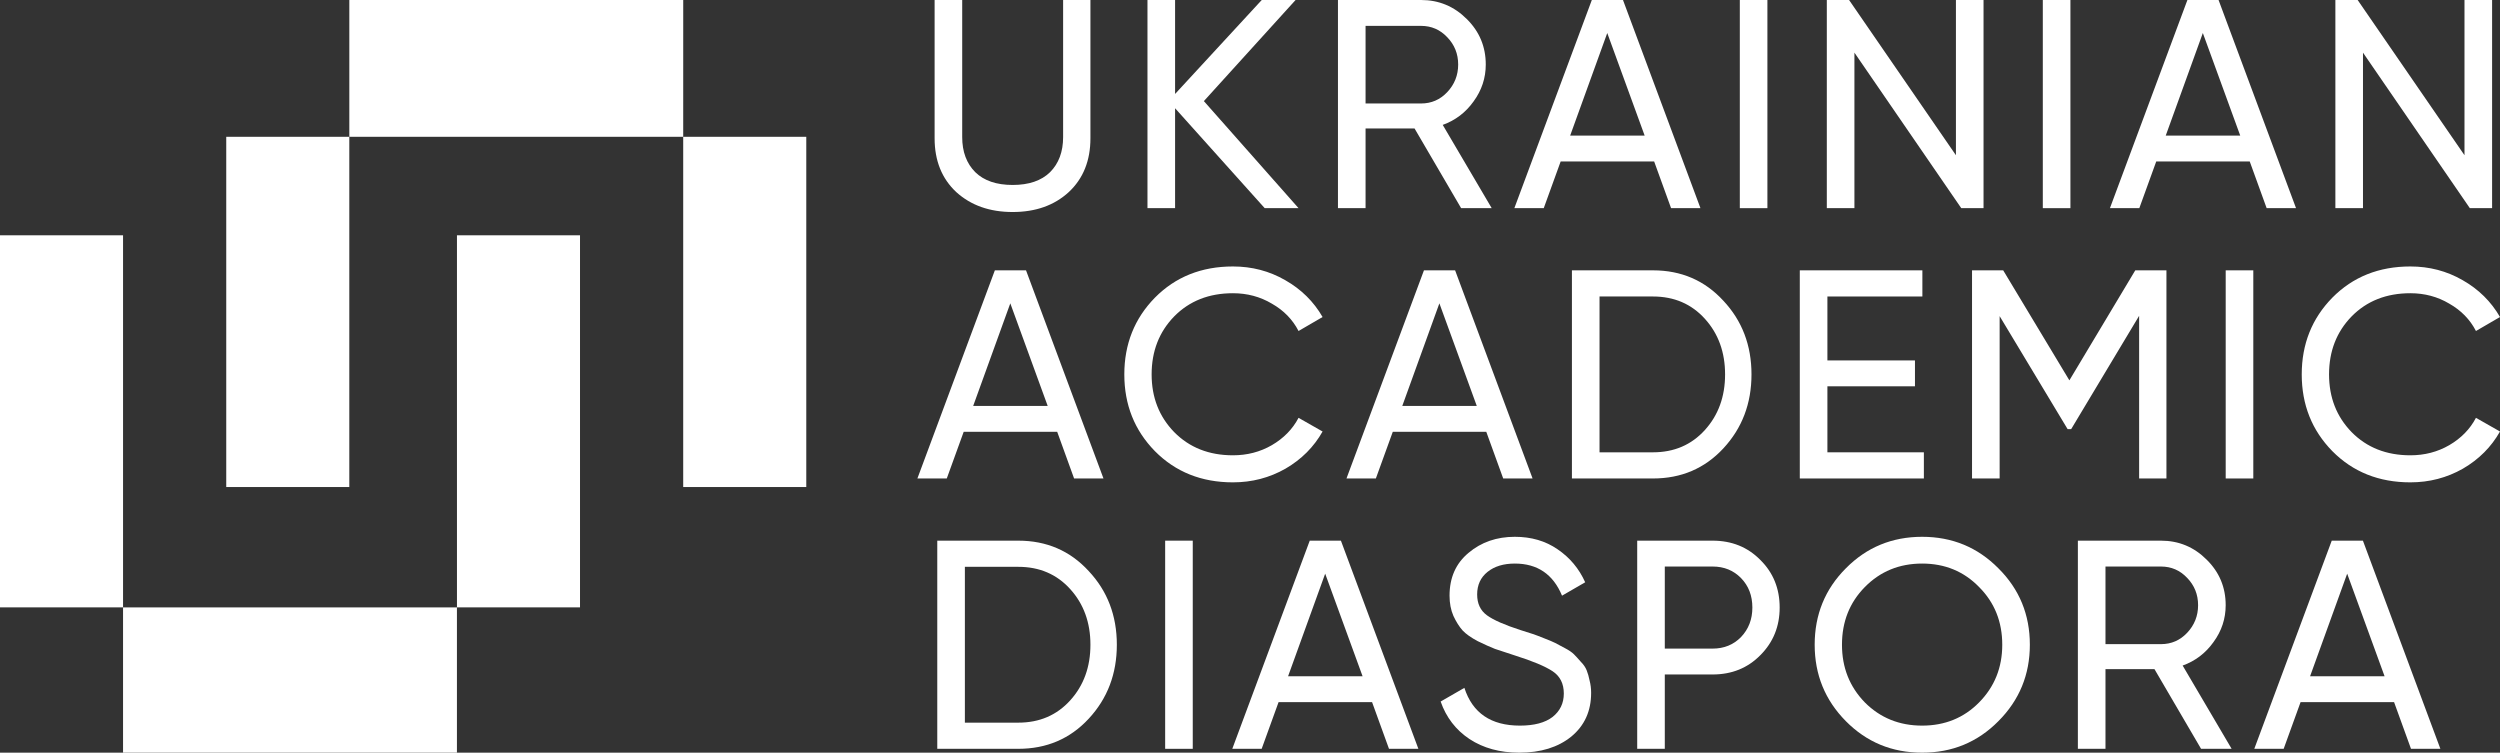 <svg width="186" height="56" viewBox="0 0 186 56" fill="none" xmlns="http://www.w3.org/2000/svg">
<rect x="0" y="0" width="186" height="56" fill="#333333" stroke="none"/>
<path d="M79.516 14.292C78.441 15.28 77.05 15.774 75.342 15.774C73.635 15.774 72.236 15.28 71.147 14.292C70.072 13.289 69.535 11.954 69.535 10.288V0H71.588V10.199C71.588 11.29 71.912 12.161 72.56 12.81C73.208 13.444 74.135 13.761 75.342 13.761C76.549 13.761 77.477 13.444 78.125 12.81C78.772 12.161 79.096 11.29 79.096 10.199V0H81.128V10.288C81.128 11.954 80.591 13.289 79.516 14.292Z" fill="white"/>
<path d="M96.612 15.487H94.094L87.426 8.053V15.487H85.372V0H87.426V6.991L93.874 0H96.391L89.568 7.522L96.612 15.487Z" fill="white"/>
<path d="M108.708 15.487L105.242 9.557H101.598V15.487H99.544V0H105.727C107.052 0 108.186 0.472 109.128 1.416C110.07 2.345 110.541 3.473 110.541 4.801C110.541 5.804 110.239 6.718 109.636 7.544C109.047 8.37 108.282 8.953 107.339 9.292L110.983 15.487H108.708ZM101.598 1.925V7.699H105.727C106.493 7.699 107.141 7.419 107.671 6.858C108.215 6.283 108.488 5.597 108.488 4.801C108.488 4.004 108.215 3.326 107.671 2.765C107.141 2.205 106.493 1.925 105.727 1.925H101.598Z" fill="white"/>
<path d="M124.328 15.487L123.069 12.013H116.113L114.855 15.487H112.668L118.432 0H120.75L126.514 15.487H124.328ZM116.82 10.088H122.362L119.58 2.456L116.82 10.088Z" fill="white"/>
<path d="M129.442 0H131.495V15.487H129.442V0Z" fill="white"/>
<path d="M145.521 0H147.575V15.487H145.918L137.969 3.916V15.487H135.915V0H137.571L145.521 11.549V0Z" fill="white"/>
<path d="M151.985 0H154.039V15.487H151.985V0Z" fill="white"/>
<path d="M168.639 15.487L167.38 12.013H160.424L159.165 15.487H156.979L162.743 0H165.061L170.825 15.487H168.639ZM161.131 10.088H166.673L163.891 2.456L161.131 10.088Z" fill="white"/>
<path d="M183.358 0H185.412V15.487H183.756L175.806 3.916V15.487H173.752V0H175.409L183.358 11.549V0Z" fill="white"/>
<path d="M79.913 35.599L78.655 32.126H71.699L70.44 35.599H68.254L74.017 20.113H76.336L82.099 35.599H79.913ZM72.405 30.201H77.948L75.166 22.568L72.405 30.201Z" fill="white"/>
<path d="M91.731 35.887C89.391 35.887 87.455 35.112 85.924 33.564C84.407 32.015 83.649 30.113 83.649 27.856C83.649 25.599 84.407 23.697 85.924 22.148C87.455 20.599 89.391 19.825 91.731 19.825C93.145 19.825 94.44 20.164 95.618 20.843C96.81 21.521 97.738 22.436 98.4 23.586L96.612 24.626C96.17 23.77 95.507 23.092 94.624 22.59C93.756 22.074 92.791 21.816 91.731 21.816C89.95 21.816 88.493 22.391 87.359 23.542C86.24 24.692 85.681 26.13 85.681 27.856C85.681 29.567 86.24 30.997 87.359 32.148C88.493 33.298 89.95 33.874 91.731 33.874C92.791 33.874 93.756 33.623 94.624 33.121C95.507 32.605 96.17 31.927 96.612 31.086L98.4 32.104C97.752 33.254 96.832 34.176 95.64 34.869C94.448 35.548 93.145 35.887 91.731 35.887Z" fill="white"/>
<path d="M111.838 35.599L110.579 32.126H103.623L102.364 35.599H100.178L105.942 20.113H108.26L114.024 35.599H111.838ZM104.33 30.201H109.872L107.09 22.568L104.33 30.201Z" fill="white"/>
<path d="M122.98 20.113C125.085 20.113 126.829 20.865 128.213 22.369C129.612 23.859 130.311 25.688 130.311 27.856C130.311 30.024 129.612 31.86 128.213 33.365C126.829 34.854 125.085 35.599 122.98 35.599H116.951V20.113H122.98ZM122.98 33.652C124.555 33.652 125.843 33.099 126.844 31.993C127.845 30.887 128.346 29.508 128.346 27.856C128.346 26.204 127.845 24.825 126.844 23.719C125.843 22.613 124.555 22.059 122.98 22.059H119.005V33.652H122.98Z" fill="white"/>
<path d="M135.959 33.652H143.136V35.599H133.905V20.113H143.025V22.059H135.959V26.816H142.473V28.741H135.959V33.652Z" fill="white"/>
<path d="M161.183 20.113V35.599H159.151V23.497L154.095 31.927H153.83L148.773 23.52V35.599H146.719V20.113H149.038L153.962 28.298L158.864 20.113H161.183Z" fill="white"/>
<path d="M165.592 20.113H167.646V35.599H165.592V20.113Z" fill="white"/>
<path d="M179.331 35.887C176.99 35.887 175.055 35.112 173.524 33.564C172.007 32.015 171.249 30.113 171.249 27.856C171.249 25.599 172.007 23.697 173.524 22.148C175.055 20.599 176.99 19.825 179.331 19.825C180.744 19.825 182.04 20.164 183.218 20.843C184.41 21.521 185.337 22.436 186 23.586L184.211 24.626C183.77 23.77 183.107 23.092 182.224 22.59C181.355 22.074 180.391 21.816 179.331 21.816C177.55 21.816 176.092 22.391 174.959 23.542C173.84 24.692 173.281 26.13 173.281 27.856C173.281 29.567 173.84 30.997 174.959 32.148C176.092 33.298 177.55 33.874 179.331 33.874C180.391 33.874 181.355 33.623 182.224 33.121C183.107 32.605 183.77 31.927 184.211 31.086L186 32.104C185.352 33.254 184.432 34.176 183.24 34.869C182.047 35.548 180.744 35.887 179.331 35.887Z" fill="white"/>
<path d="M75.762 40.225C77.867 40.225 79.612 40.977 80.995 42.482C82.394 43.971 83.093 45.8 83.093 47.968C83.093 50.137 82.394 51.973 80.995 53.477C79.612 54.967 77.867 55.712 75.762 55.712H69.733V40.225H75.762ZM75.762 53.765C77.337 53.765 78.625 53.212 79.626 52.106C80.627 50.999 81.128 49.62 81.128 47.968C81.128 46.316 80.627 44.938 79.626 43.831C78.625 42.725 77.337 42.172 75.762 42.172H71.787V53.765H75.762Z" fill="white"/>
<path d="M86.688 40.225H88.741V55.712H86.688V40.225Z" fill="white"/>
<path d="M103.341 55.712L102.082 52.238H95.126L93.868 55.712H91.682L97.445 40.225H99.764L105.527 55.712H103.341ZM95.833 50.314H101.376L98.593 42.681L95.833 50.314Z" fill="white"/>
<path d="M113.036 55.999C111.593 55.999 110.356 55.66 109.326 54.982C108.31 54.303 107.596 53.374 107.184 52.194L108.95 51.176C109.554 53.05 110.931 53.986 113.08 53.986C114.14 53.986 114.949 53.772 115.509 53.344C116.068 52.902 116.348 52.319 116.348 51.597C116.348 50.859 116.068 50.306 115.509 49.937C114.949 49.569 114.015 49.178 112.704 48.765C112.057 48.558 111.564 48.396 111.225 48.278C110.886 48.145 110.459 47.954 109.944 47.703C109.444 47.438 109.068 47.172 108.818 46.907C108.568 46.626 108.34 46.265 108.133 45.822C107.942 45.38 107.846 44.879 107.846 44.318C107.846 42.976 108.317 41.914 109.26 41.132C110.202 40.336 111.35 39.938 112.704 39.938C113.926 39.938 114.986 40.247 115.884 40.867C116.797 41.486 117.482 42.305 117.938 43.322L116.215 44.318C115.553 42.725 114.383 41.929 112.704 41.929C111.865 41.929 111.188 42.135 110.673 42.548C110.158 42.961 109.9 43.522 109.9 44.23C109.9 44.908 110.143 45.424 110.629 45.778C111.115 46.132 111.954 46.501 113.146 46.884C113.573 47.017 113.875 47.113 114.051 47.172C114.228 47.231 114.5 47.334 114.868 47.482C115.251 47.629 115.531 47.747 115.708 47.836C115.884 47.924 116.12 48.05 116.414 48.212C116.723 48.374 116.952 48.529 117.099 48.676C117.246 48.824 117.415 49.008 117.607 49.23C117.813 49.436 117.96 49.65 118.048 49.871C118.137 50.092 118.21 50.35 118.269 50.645C118.343 50.926 118.38 51.228 118.38 51.553C118.38 52.909 117.886 53.993 116.9 54.805C115.914 55.601 114.626 55.999 113.036 55.999Z" fill="white"/>
<path d="M127.417 40.225C128.844 40.225 130.03 40.704 130.972 41.663C131.929 42.607 132.407 43.787 132.407 45.203C132.407 46.604 131.929 47.784 130.972 48.743C130.03 49.702 128.844 50.181 127.417 50.181H123.861V55.712H121.808V40.225H127.417ZM127.417 48.256C128.27 48.256 128.977 47.968 129.536 47.393C130.096 46.803 130.376 46.073 130.376 45.203C130.376 44.318 130.096 43.588 129.536 43.013C128.977 42.438 128.27 42.15 127.417 42.15H123.861V48.256H127.417Z" fill="white"/>
<path d="M148.681 53.654C147.135 55.218 145.243 55.999 143.006 55.999C140.768 55.999 138.876 55.218 137.331 53.654C135.785 52.091 135.012 50.196 135.012 47.968C135.012 45.727 135.785 43.831 137.331 42.283C138.876 40.719 140.768 39.938 143.006 39.938C145.243 39.938 147.135 40.719 148.681 42.283C150.241 43.831 151.021 45.727 151.021 47.968C151.021 50.196 150.241 52.091 148.681 53.654ZM138.744 52.26C139.892 53.411 141.313 53.986 143.006 53.986C144.699 53.986 146.112 53.411 147.245 52.26C148.394 51.095 148.968 49.665 148.968 47.968C148.968 46.258 148.394 44.827 147.245 43.676C146.112 42.511 144.699 41.929 143.006 41.929C141.313 41.929 139.892 42.511 138.744 43.676C137.61 44.827 137.043 46.258 137.043 47.968C137.043 49.665 137.61 51.095 138.744 52.26Z" fill="white"/>
<path d="M163.759 55.712L160.292 49.783H156.648V55.712H154.594V40.225H160.777C162.102 40.225 163.236 40.697 164.178 41.641C165.12 42.57 165.591 43.699 165.591 45.026C165.591 46.029 165.29 46.943 164.686 47.769C164.097 48.595 163.332 49.178 162.389 49.517L166.033 55.712H163.759ZM156.648 42.15V47.924H160.777C161.543 47.924 162.191 47.644 162.721 47.084C163.265 46.508 163.538 45.822 163.538 45.026C163.538 44.23 163.265 43.551 162.721 42.991C162.191 42.43 161.543 42.15 160.777 42.15H156.648Z" fill="white"/>
<path d="M179.378 55.712L178.119 52.238H171.163L169.905 55.712H167.719L173.482 40.225H175.801L181.564 55.712H179.378ZM171.87 50.314H177.413L174.63 42.681L171.87 50.314Z" fill="white"/>
<path d="M9.155 17.506H0V45.188H9.155V17.506Z" fill="white"/>
<path d="M43.153 17.506H33.998V45.188H43.153V17.506Z" fill="white"/>
<path d="M33.996 45.188L9.155 45.188L9.155 56H33.996V45.188Z" fill="white"/>
<path d="M50.831 36.235H59.987V10.178H50.831V36.235Z" fill="white"/>
<path d="M16.833 36.235H25.988V10.178H16.833V36.235Z" fill="white"/>
<path d="M25.99 10.178L50.831 10.178L50.832 -3.8147e-05H25.99V10.178Z" fill="white"/>
</svg>
